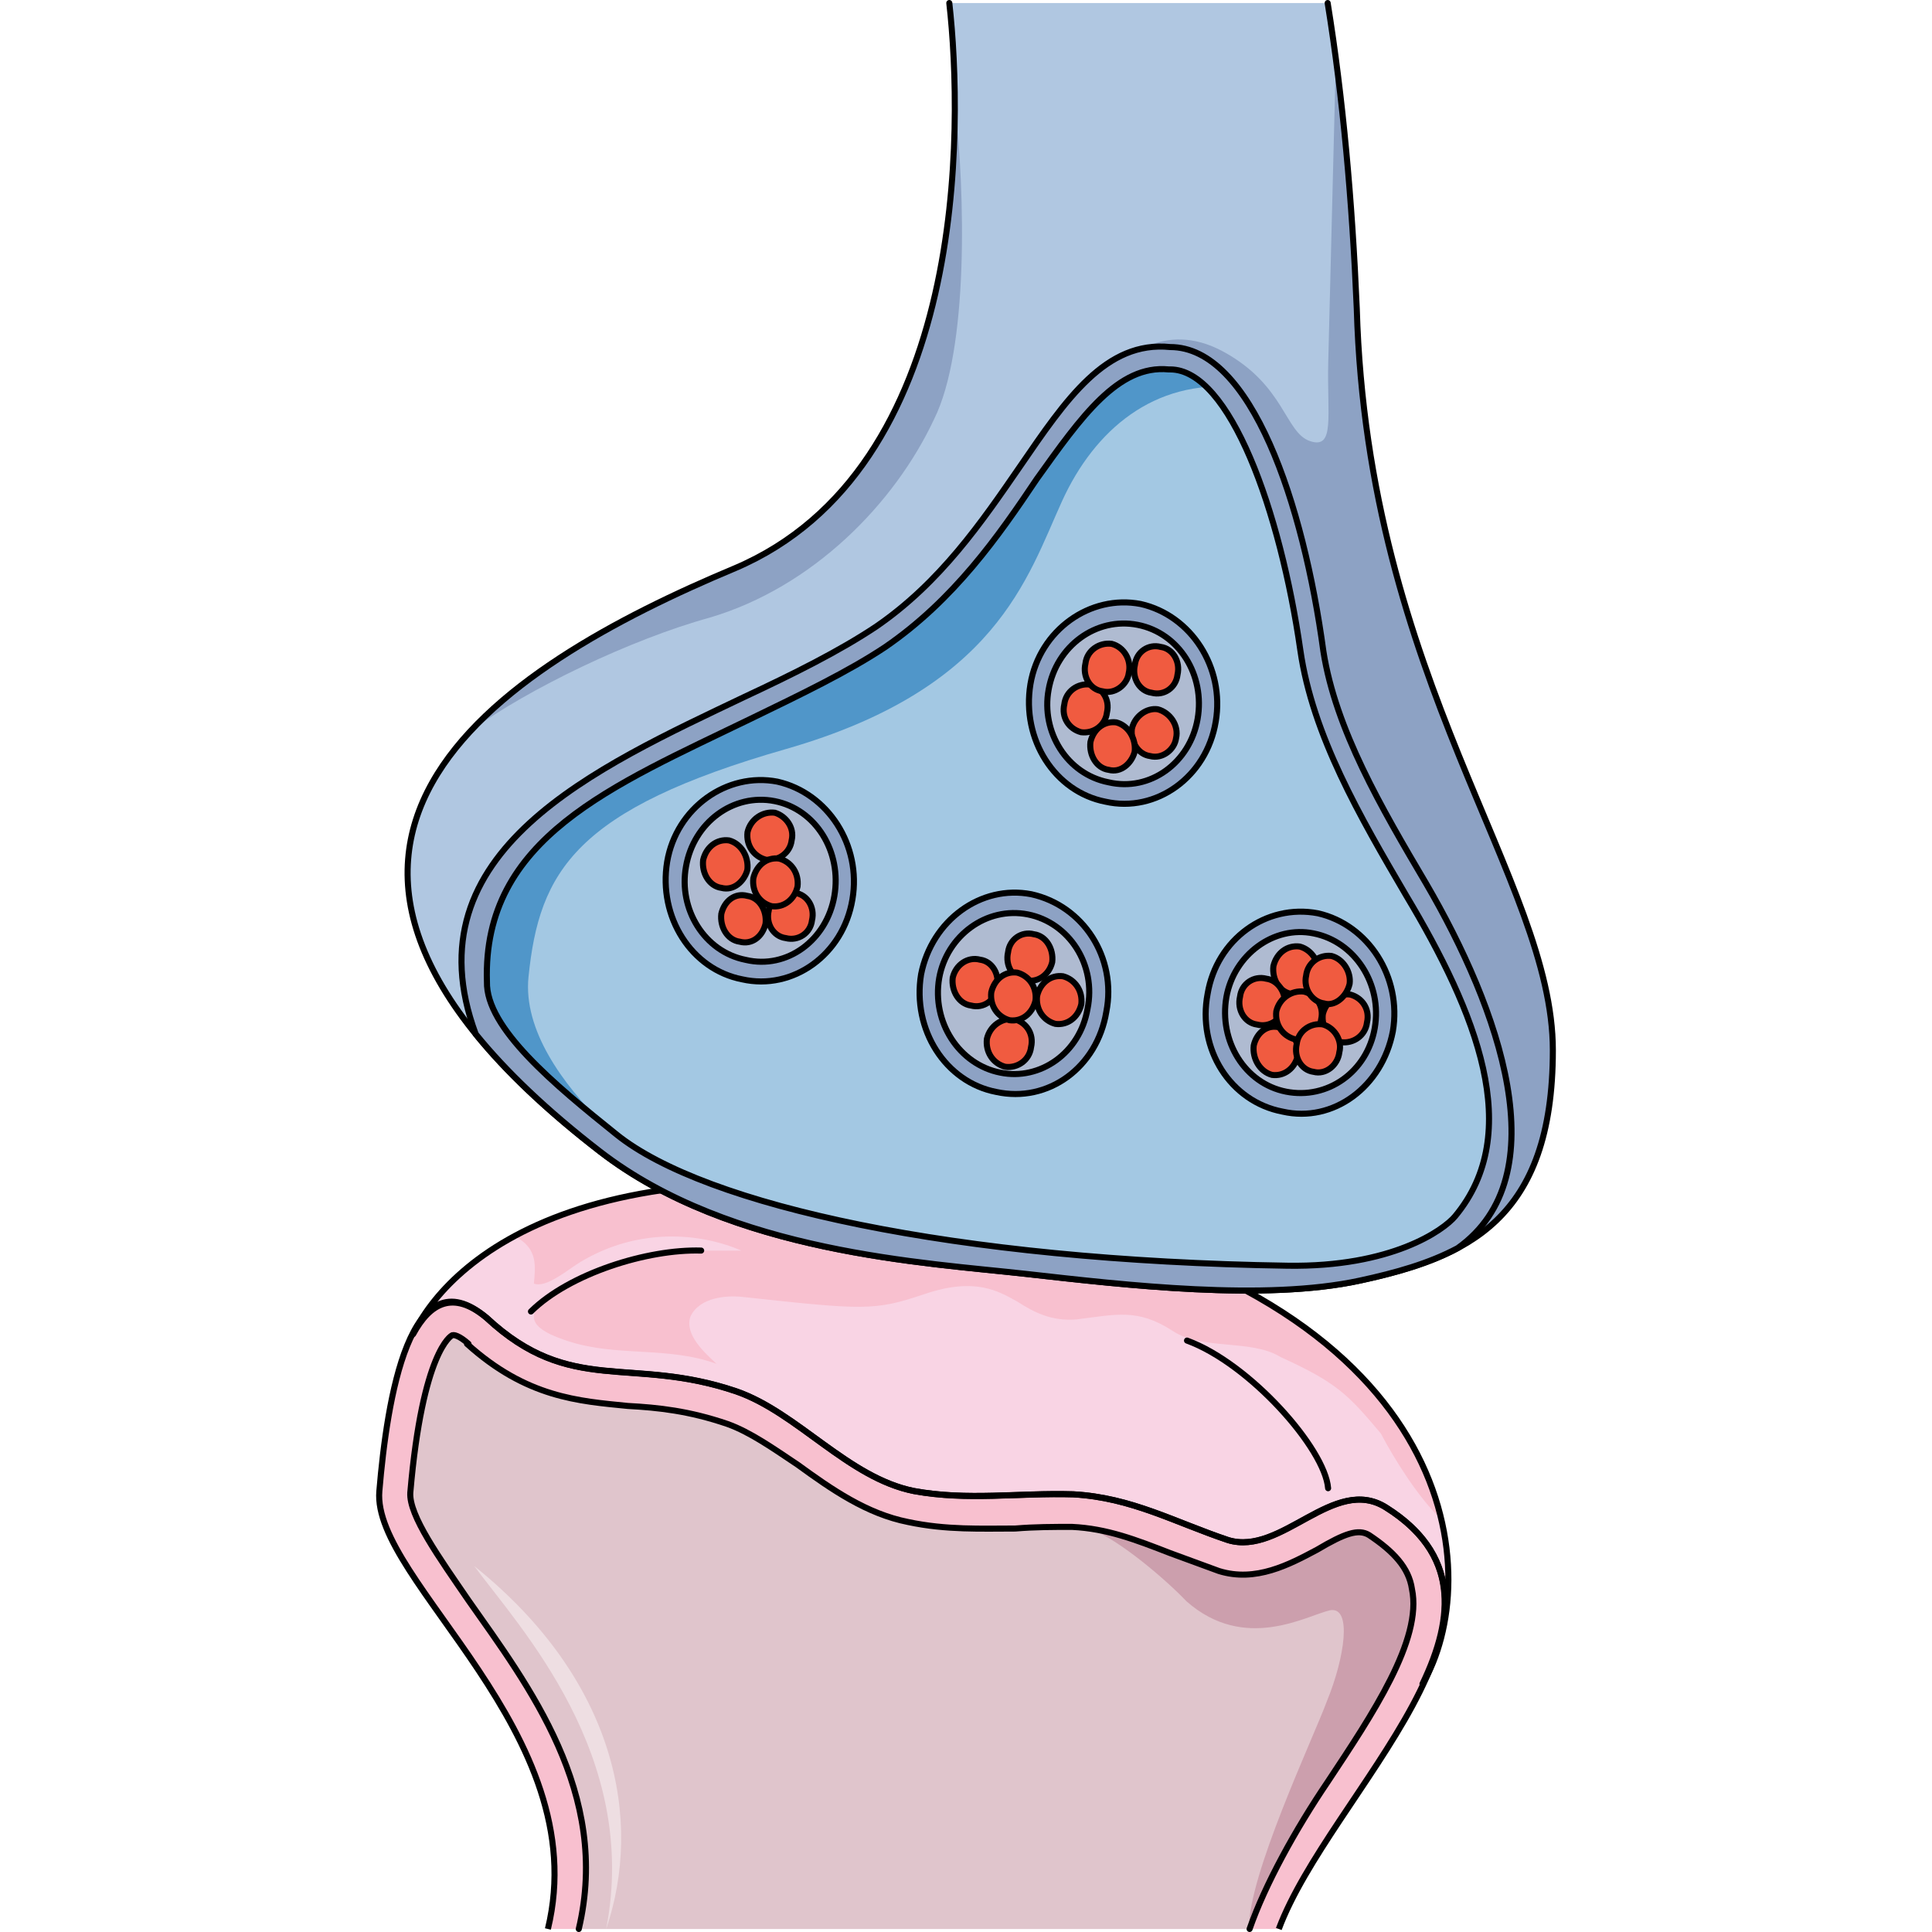 <?xml version="1.0" encoding="utf-8"?>
<!-- Created by: Science Figures, www.sciencefigures.org, Generator: Science Figures Editor -->
<svg version="1.1" id="Camada_1" xmlns="http://www.w3.org/2000/svg" xmlns:xlink="http://www.w3.org/1999/xlink" 
	 width="800px" height="800px" viewBox="0 0 194.648 318.76" enable-background="new 0 0 194.648 318.76"
	 xml:space="preserve">
<g>
	<g>
		<path fill-rule="evenodd" clip-rule="evenodd" fill="#F8C0CF" d="M148.933,318.26c8.343-22.373,44.495-52.564,17.697-69.547
			c-8.596-5.393-17.191,8.086-26.04,5.391c-8.849-2.965-15.927-7.008-25.534-7.547c-9.101-0.27-17.443,1.078-26.292-0.539
			c-10.871-2.158-19.214-12.939-29.326-16.443c-17.444-5.932-27.305,0.809-41.209-12.131C5.588,206.66,1.796,230.922,0.532,246.018
			c-1.264,14.826,35.646,39.895,27.811,72.242"/>
		<path fill-rule="evenodd" clip-rule="evenodd" fill="#E0C5CC" d="M33.437,318.26c5.306-22.383-8.339-40.18-18.194-54.203
			c-4.801-7.012-9.854-14.023-9.602-17.799c2.022-23.461,6.822-25.889,6.822-25.889c0.253-0.27,1.264,0,2.779,1.35
			c-0.252,0-0.252,0-0.252,0c9.854,8.898,18.446,9.438,26.532,10.246c5.054,0.271,10.107,0.811,16.425,2.967
			c3.79,1.35,7.58,4.045,11.623,6.742c5.56,4.045,11.371,8.09,18.193,9.439c6.318,1.348,12.13,1.078,17.688,1.078
			c3.285-0.27,6.317-0.27,9.35-0.27c5.812,0.27,10.613,2.156,16.173,4.314c8.086,2.967,8.086,2.967,8.086,2.967
			c6.064,1.887,11.623-1.08,16.172-3.506c4.548-2.697,6.822-3.506,8.591-2.428c4.044,2.697,6.57,5.393,7.076,8.898
			c1.769,8.361-6.57,20.766-13.898,31.822c-5.307,7.82-10.36,16.988-12.887,24.27"/>
		<path fill-rule="evenodd" clip-rule="evenodd" fill="#EEDEE2" d="M16.188,258.381c7.593,10.25,27.334,31.287,21.766,59.879
			C44.028,300.459,39.725,277.262,16.188,258.381L16.188,258.381z"/>
		<path fill-rule="evenodd" clip-rule="evenodd" fill="#F9D4E4" d="M107.19,200.16c-71.263-15.1-95.27,7.82-101.082,19.955
			c2.78-5.123,6.57-7.281,12.13-2.697c13.899,12.943,23.755,6.203,41.19,12.135c10.109,3.506,18.447,14.291,29.315,16.449
			c8.845,1.617,17.184,0.27,26.281,0.539c9.603,0.539,16.678,4.584,25.523,7.551c8.845,2.695,17.436-10.787,26.028-5.395
			c12.13,7.551,11.372,18.066,6.065,29.123l0,0C182.749,260.832,179.968,215.801,107.19,200.16L107.19,200.16z"/>
		<path fill-rule="evenodd" clip-rule="evenodd" fill="#CC9FAD" d="M170.9,262.168c-0.506-3.506-3.032-6.201-7.076-8.898
			c-1.769-1.078-4.043-0.269-8.591,2.428c-4.549,2.426-10.107,5.393-16.172,3.506c0,0,0,0-8.086-2.967
			c-4.583-1.779-8.658-3.358-13.202-4.015c4.84,1.787,12.599,8.471,15.935,11.982c9.645,8.484,19.81,2.339,23.721,1.463
			c3.649-0.586,2.346,7.897-0.522,14.917c-2.37,6.386-13.075,28.952-12.892,37.675h0.1c2.526-7.281,7.58-16.449,12.887-24.27
			C164.33,282.934,172.669,270.529,170.9,262.168z"/>
		<path fill-rule="evenodd" clip-rule="evenodd" fill="#F8C0CF" d="M107.19,200.16c-43.587-9.235-69.492-4.247-84.372,3.796
			c3.974,1.96,3.442,5.108,3.21,7.819c2.022,0.807,5.623-2.314,7.582-3.502c9.645-5.848,19.929-4.85,26.668-1.937
			c-1.674-0.006-3.725,0.02-6.649-0.004c0,0-9.675,0.24-15.288,2.685c-3.397,1.48-6.953,2.527-10.287,5.233
			c-4.583,3.72-0.506,5.654,3.547,7c8.104,2.693,16.463,0.809,24.566,3.769c-2.025-1.885-5.318-4.846-4.305-7.807
			c1.52-3.231,6.037-3.509,8.611-3.231c20.079,2.174,21.721,2.325,30.032-0.48c8.311-2.805,12.11-0.518,15.309,1.262
			c0.001,0,0.001,0,0.002,0.001c2.759,1.772,5.59,3.235,9.681,2.934c6.571-0.809,10.109-1.885,15.922,1.885
			c4.803,3.232,12.949,1.326,17.75,4.287c9.437,4.308,11.157,6.197,16.594,12.63c2.18,4.174,6.237,10.66,9.983,14.184
			C171.313,231.783,153.308,210.071,107.19,200.16z"/>
		<path fill="none" stroke="#000000" stroke-miterlimit="8" d="M148.933,318.26c8.343-22.373,44.495-52.564,17.697-69.547
			c-8.596-5.393-17.191,8.086-26.04,5.391c-8.849-2.965-15.927-7.008-25.534-7.547c-9.101-0.27-17.443,1.078-26.292-0.539
			c-10.871-2.158-19.214-12.939-29.326-16.443c-17.444-5.932-27.305,0.809-41.209-12.131C5.588,206.66,1.796,230.922,0.532,246.018
			c-1.264,14.826,35.646,39.895,27.811,72.242"/>
		<path fill="none" stroke="#000000" stroke-linecap="round" stroke-linejoin="round" stroke-miterlimit="10" d="M33.437,318.26
			c5.306-22.383-8.339-40.18-18.194-54.203c-4.801-7.012-9.854-14.023-9.602-17.799c2.022-23.461,6.822-25.889,6.822-25.889
			c0.253-0.27,1.264,0,2.779,1.35c-0.252,0-0.252,0-0.252,0c9.854,8.898,18.446,9.438,26.532,10.246
			c5.054,0.271,10.107,0.811,16.425,2.967c3.79,1.35,7.58,4.045,11.623,6.742c5.56,4.045,11.371,8.09,18.193,9.439
			c6.318,1.348,12.13,1.078,17.688,1.078c3.285-0.27,6.317-0.27,9.35-0.27c5.812,0.27,10.613,2.156,16.173,4.314
			c8.086,2.967,8.086,2.967,8.086,2.967c6.064,1.887,11.623-1.08,16.172-3.506c4.548-2.697,6.822-3.506,8.591-2.428
			c4.044,2.697,6.57,5.393,7.076,8.898c1.769,8.361-6.57,20.766-13.898,31.822c-5.307,7.82-10.36,16.988-12.887,24.27"/>
		<path fill="none" stroke="#000000" stroke-linecap="round" stroke-linejoin="round" stroke-miterlimit="8" d="M107.19,200.16
			c-71.263-15.1-95.27,7.82-101.082,19.955c2.78-5.123,6.57-7.281,12.13-2.697c13.899,12.943,23.755,6.203,41.19,12.135
			c10.109,3.506,18.447,14.291,29.315,16.449c8.845,1.617,17.184,0.27,26.281,0.539c9.603,0.539,16.678,4.584,25.523,7.551
			c8.845,2.695,17.436-10.787,26.028-5.395c12.13,7.551,11.372,18.066,6.065,29.123l0,0
			C182.749,260.832,179.968,215.801,107.19,200.16L107.19,200.16z"/>
		<path fill="none" stroke="#000000" stroke-linecap="round" stroke-linejoin="round" stroke-miterlimit="8" d="M25.548,216.381
			c6.324-6.246,19.226-10.32,28.08-10.049"/>
		<path fill="none" stroke="#000000" stroke-linecap="round" stroke-linejoin="round" stroke-miterlimit="8" d="M133.789,221.18
			c10.374,3.789,22.773,17.865,23.279,24.361"/>
	</g>
	<g>
		<path fill="#B0C7E1" d="M94.569,0.5c2.274,20.217,3.285,76.82-35.384,93.262c-38.669,16.174-87.107,46.14-22.241,96.227
			c21.706,16.76,53.699,18.323,70.3,20.193s39.35,4.5,55.059,1.102c17.627-3.813,31.845-9.973,31.845-38.006
			s-30.581-60.916-32.351-122.373c-0.758-17.789-2.274-34.77-4.802-50.404"/>
		<path fill-rule="evenodd" clip-rule="evenodd" fill="#8DA2C4" d="M158.345,9.776c-0.427,17.054-1.098,43.843-1.252,49.863
			c-0.231,8.993,1.153,14.527-2.998,13.143c-4.15-1.384-4.15-9.223-14.296-14.757c-10.146-5.534-16.833,2.075-16.833,2.075
			l2.998,13.604l40.122,135.123l6.901-0.489c12.348-4.484,21.161-12.994,21.161-35.062c0-28.033-30.581-60.916-32.351-122.373
			C161.187,36.572,160.073,22.778,158.345,9.776z"/>
		<path fill="#A3C8E3" d="M162.303,211.283c5.899-1.276,11.413-2.82,16.143-5.354c16.725-11.917,6.855-39.503-5.23-60.195
			c-7.329-12.408-14.91-25.355-16.932-38.303c-3.286-24.277-11.878-50.172-25.272-50.172c-10.613-1.08-17.185,8.631-24.766,19.691
			c-6.318,9.17-13.142,19.15-23.756,26.434c-6.064,4.047-13.646,7.822-21.733,11.6c-24.261,11.598-55.523,25.412-44.329,55.621
			c0.095,0.257-0.054-0.294,0,0c4.944,6.098,11.669,12.552,20.515,19.383c21.706,16.76,53.699,18.323,70.3,20.193
			C123.844,212.052,146.594,214.681,162.303,211.283z"/>
		<path fill-rule="evenodd" clip-rule="evenodd" fill="#5096C9" d="M131.012,57.26c-10.613-1.08-17.185,8.631-24.766,19.691
			c-6.318,9.17-13.142,19.15-23.756,26.434c-6.064,4.047-13.646,7.822-21.733,11.6c-24.261,11.598-55.523,25.412-44.329,55.621
			c0.037,0.099,0.037,0.078,0.027,0.032c4.941,6.089,11.657,12.532,20.489,19.351c4.108,3.172,8.586,5.798,13.258,7.987l0.82-1.394
			c0,0-27.65-17.917-25.88-35.392c1.77-17.475,7.742-27.65,42.47-37.604c34.728-9.954,39.816-28.313,45.567-40.922
			c5.369-11.771,15.173-20.067,28.87-18.779C138.839,59.743,135.156,57.26,131.012,57.26z"/>
		<path fill-rule="evenodd" clip-rule="evenodd" fill="#8DA2C4" d="M59.185,93.762c-15.644,6.543-32.884,15.345-43.577,26.822
			c9.303-6.864,26.536-15.139,39.428-18.681c16.989-5.019,30.481-18.786,37.015-32.724c5.719-11.497,5.151-37.058,3.425-52.513
			C95.619,42.039,90.006,80.657,59.185,93.762z"/>
		<path fill="none" stroke="#000000" stroke-linecap="round" stroke-linejoin="round" stroke-miterlimit="8" d="M94.569,0.5
			c2.274,20.217,3.285,76.82-35.384,93.262c-38.669,16.174-87.107,46.14-22.241,96.227c21.706,16.76,53.699,18.323,70.3,20.193
			s39.35,4.5,55.059,1.102c17.627-3.813,31.845-9.973,31.845-38.006s-30.581-60.916-32.351-122.373
			c-0.758-17.789-2.274-34.77-4.802-50.404"/>
		<path fill="#8DA2C4" stroke="#000000" stroke-linecap="round" stroke-linejoin="round" stroke-miterlimit="8" d="M162.303,211.283
			c5.899-1.276,11.413-2.82,16.143-5.354c16.725-11.917,6.855-39.503-5.23-60.195c-7.329-12.408-14.91-25.355-16.932-38.303
			c-3.286-24.277-11.878-50.172-25.272-50.172c-10.613-1.08-17.185,8.631-24.766,19.691c-6.318,9.17-13.142,19.15-23.756,26.434
			c-6.064,4.047-13.646,7.822-21.733,11.6c-24.261,11.598-55.523,25.412-44.329,55.621c0.095,0.257-0.054-0.294,0,0
			c4.944,6.098,11.669,12.552,20.515,19.383c21.706,16.76,53.699,18.323,70.3,20.193
			C123.844,212.052,146.594,214.681,162.303,211.283z M39.68,187.187c-10.254-8.233-21.58-17.583-21.396-25.223
			c-0.758-23.713,20.72-32.303,43.468-43.35c8.341-4.043,16.176-7.815,22.242-11.857c11.373-7.814,18.703-18.322,25.022-27.754
			c7.329-10.238,13.396-18.861,21.736-18.053c0.253,0,0.253,0,0.253,0c9.857,0,18.198,23.441,21.483,46.346
			c2.022,14.012,9.857,27.484,17.44,40.42c11.626,19.4,19.581,39.139,8.094,52.957c-1.919,2.309-10.487,8.417-27.635,8.157
			C95.451,207.997,54.253,198.887,39.68,187.187z"/>
	</g>
	<g>
		<path fill-rule="evenodd" clip-rule="evenodd" fill="#8DA2C4" stroke="#000000" stroke-miterlimit="8" d="M48.019,142.174
			c1.516-8.896,9.854-14.826,18.189-13.209c8.337,1.887,13.896,10.512,12.379,19.408c-1.516,9.164-9.852,15.094-18.189,13.207
			C52.062,159.963,46.503,151.338,48.019,142.174L48.019,142.174z"/>
		<path fill-rule="evenodd" clip-rule="evenodd" fill="#AFBBD1" d="M51.125,142.977c1.262-7.289,7.822-12.148,14.636-10.799
			c6.812,1.35,11.103,8.369,9.841,15.66c-1.262,7.289-7.822,12.15-14.636,10.529C54.153,157.018,49.863,149.999,51.125,142.977
			L51.125,142.977z"/>
		<path fill="none" stroke="#000000" stroke-miterlimit="10" d="M51.125,142.977c1.262-7.289,7.822-12.148,14.636-10.799
			c6.812,1.35,11.103,8.369,9.841,15.66c-1.262,7.289-7.822,12.15-14.636,10.529C54.153,157.018,49.863,149.999,51.125,142.977
			L51.125,142.977z"/>
		<path fill-rule="evenodd" clip-rule="evenodd" fill="#F05B40" d="M61.275,137.299c0.502-2.137,2.513-3.471,4.522-3.205
			c1.759,0.535,3.267,2.404,2.764,4.541c-0.251,2.137-2.261,3.473-4.271,3.205C62.279,141.307,61.023,139.438,61.275,137.299
			L61.275,137.299z"/>
		<path fill="none" stroke="#000000" stroke-miterlimit="8" d="M61.275,137.299c0.502-2.137,2.513-3.471,4.522-3.205
			c1.759,0.535,3.267,2.404,2.764,4.541c-0.251,2.137-2.261,3.473-4.271,3.205C62.279,141.307,61.023,139.438,61.275,137.299
			L61.275,137.299z"/>
		<path fill-rule="evenodd" clip-rule="evenodd" fill="#F05B40" d="M56.954,150.778c0.504-2.16,2.266-3.51,4.278-2.971
			c2.013,0.271,3.271,2.432,3.019,4.59c-0.503,2.16-2.264,3.512-4.277,2.971C57.961,155.098,56.703,152.938,56.954,150.778
			L56.954,150.778z"/>
		<path fill="none" stroke="#000000" stroke-miterlimit="8" d="M56.954,150.778c0.504-2.16,2.266-3.51,4.278-2.971
			c2.013,0.271,3.271,2.432,3.019,4.59c-0.503,2.16-2.264,3.512-4.277,2.971C57.961,155.098,56.703,152.938,56.954,150.778
			L56.954,150.778z"/>
		<path fill-rule="evenodd" clip-rule="evenodd" fill="#F05B40" d="M53.954,141.897c0.504-2.158,2.266-3.51,4.278-3.238
			c2.013,0.539,3.271,2.699,3.019,4.859c-0.503,1.891-2.264,3.51-4.277,2.971C54.961,146.217,53.703,144.057,53.954,141.897
			L53.954,141.897z"/>
		<path fill="none" stroke="#000000" stroke-miterlimit="8" d="M53.954,141.897c0.504-2.158,2.266-3.51,4.278-3.238
			c2.013,0.539,3.271,2.699,3.019,4.859c-0.503,1.891-2.264,3.51-4.277,2.971C54.961,146.217,53.703,144.057,53.954,141.897
			L53.954,141.897z"/>
		<path fill-rule="evenodd" clip-rule="evenodd" fill="#F05B40" d="M64.773,150.249c0.256-2.129,2.296-3.461,4.336-2.928
			c2.039,0.266,3.314,2.396,2.805,4.525c-0.255,2.131-2.295,3.461-4.335,2.93C65.538,154.508,64.263,152.379,64.773,150.249
			L64.773,150.249z"/>
		<path fill="none" stroke="#000000" stroke-miterlimit="8" d="M64.773,150.249c0.256-2.129,2.296-3.461,4.336-2.928
			c2.039,0.266,3.314,2.396,2.805,4.525c-0.255,2.131-2.295,3.461-4.335,2.93C65.538,154.508,64.263,152.379,64.773,150.249
			L64.773,150.249z"/>
		<path fill-rule="evenodd" clip-rule="evenodd" fill="#F05B40" d="M62.235,144.911c0.502-2.168,2.264-3.523,4.277-3.252
			c2.012,0.543,3.271,2.439,3.019,4.607c-0.503,2.166-2.265,3.521-4.277,3.25C63.241,148.975,61.983,147.079,62.235,144.911
			L62.235,144.911z"/>
		<path fill="none" stroke="#000000" stroke-miterlimit="8" d="M62.235,144.911c0.502-2.168,2.264-3.523,4.277-3.252
			c2.012,0.543,3.271,2.439,3.019,4.607c-0.503,2.166-2.265,3.521-4.277,3.25C63.241,148.975,61.983,147.079,62.235,144.911
			L62.235,144.911z"/>
	</g>
	<g>
		<path fill-rule="evenodd" clip-rule="evenodd" fill="#8DA2C4" stroke="#000000" stroke-miterlimit="8" d="M107.958,112.863
			c1.517-8.896,9.853-14.826,18.189-13.209c8.337,1.887,13.896,10.512,12.379,19.408c-1.516,9.164-9.853,15.094-18.19,13.207
			C112,130.652,106.442,122.027,107.958,112.863L107.958,112.863z"/>
		<path fill-rule="evenodd" clip-rule="evenodd" fill="#AFBBD1" d="M110.95,113.806c1.267-7.23,7.856-12.049,14.7-10.711
			c6.844,1.34,11.152,8.301,9.885,15.531c-1.268,7.23-7.857,12.051-14.7,10.443C113.991,127.73,109.682,120.769,110.95,113.806
			L110.95,113.806z"/>
		<path fill="none" stroke="#000000" stroke-miterlimit="10" d="M110.95,113.806c1.267-7.23,7.856-12.049,14.7-10.711
			c6.844,1.34,11.152,8.301,9.885,15.531c-1.268,7.23-7.857,12.051-14.7,10.443C113.991,127.73,109.682,120.769,110.95,113.806
			L110.95,113.806z"/>
		<path fill-rule="evenodd" clip-rule="evenodd" fill="#F05B40" d="M125.185,109.707c0.251-2.16,2.261-3.51,4.27-2.971
			c2.011,0.271,3.267,2.432,2.764,4.59c-0.251,2.16-2.261,3.512-4.27,2.971C125.938,114.027,124.682,111.867,125.185,109.707
			L125.185,109.707z"/>
		<path fill="none" stroke="#000000" stroke-miterlimit="8" d="M125.185,109.707c0.251-2.16,2.261-3.51,4.27-2.971
			c2.011,0.271,3.267,2.432,2.764,4.59c-0.251,2.16-2.261,3.512-4.27,2.971C125.938,114.027,124.682,111.867,125.185,109.707
			L125.185,109.707z"/>
		<path fill-rule="evenodd" clip-rule="evenodd" fill="#F05B40" d="M124.693,120.218c0.503-2.131,2.513-3.461,4.271-3.195
			c2.01,0.533,3.518,2.662,3.016,4.793c-0.252,1.863-2.262,3.461-4.272,2.928C125.699,124.478,124.442,122.347,124.693,120.218
			L124.693,120.218z"/>
		<path fill="none" stroke="#000000" stroke-miterlimit="8" d="M124.693,120.218c0.503-2.131,2.513-3.461,4.271-3.195
			c2.01,0.533,3.518,2.662,3.016,4.793c-0.252,1.863-2.262,3.461-4.272,2.928C125.699,124.478,124.442,122.347,124.693,120.218
			L124.693,120.218z"/>
		<path fill-rule="evenodd" clip-rule="evenodd" fill="#F05B40" d="M113.545,116.199c0.251-2.168,2.262-3.521,4.271-3.252
			c2.01,0.543,3.266,2.439,2.764,4.607c-0.251,2.168-2.262,3.521-4.271,3.252C114.299,120.263,113.043,118.367,113.545,116.199
			L113.545,116.199z"/>
		<path fill="none" stroke="#000000" stroke-miterlimit="8" d="M113.545,116.199c0.251-2.168,2.262-3.521,4.271-3.252
			c2.01,0.543,3.266,2.439,2.764,4.607c-0.251,2.168-2.262,3.521-4.271,3.252C114.299,120.263,113.043,118.367,113.545,116.199
			L113.545,116.199z"/>
		<path fill-rule="evenodd" clip-rule="evenodd" fill="#F05B40" d="M117.854,122.427c0.503-2.16,2.265-3.51,4.277-3.24
			c2.013,0.539,3.271,2.699,3.02,4.859c-0.504,1.891-2.265,3.51-4.278,2.971C118.86,126.748,117.602,124.588,117.854,122.427
			L117.854,122.427z"/>
		<path fill="none" stroke="#000000" stroke-miterlimit="8" d="M117.854,122.427c0.503-2.16,2.265-3.51,4.277-3.24
			c2.013,0.539,3.271,2.699,3.02,4.859c-0.504,1.891-2.265,3.51-4.278,2.971C118.86,126.748,117.602,124.588,117.854,122.427
			L117.854,122.427z"/>
		<path fill-rule="evenodd" clip-rule="evenodd" fill="#F05B40" d="M117.032,109.466c0.255-2.16,2.295-3.51,4.335-3.24
			c2.04,0.541,3.315,2.701,2.806,4.861c-0.255,1.889-2.295,3.51-4.335,2.969C117.798,113.787,116.522,111.627,117.032,109.466
			L117.032,109.466z"/>
		<path fill="none" stroke="#000000" stroke-miterlimit="8" d="M117.032,109.466c0.255-2.16,2.295-3.51,4.335-3.24
			c2.04,0.541,3.315,2.701,2.806,4.861c-0.255,1.889-2.295,3.51-4.335,2.969C117.798,113.787,116.522,111.627,117.032,109.466
			L117.032,109.466z"/>
	</g>
	<g>
		<path fill-rule="evenodd" clip-rule="evenodd" fill="#8DA2C4" stroke="#000000" stroke-miterlimit="8" d="M89.917,160.746
			c1.768-8.895,9.849-14.824,18.183-13.207c8.586,1.887,14.142,10.512,12.374,19.408c-1.516,9.164-9.597,15.094-18.183,13.207
			C93.957,178.537,88.402,169.912,89.917,160.746L89.917,160.746z"/>
		<path fill-rule="evenodd" clip-rule="evenodd" fill="#AFBBD1" d="M92.902,161.365c1.262-6.998,7.819-11.844,14.629-10.498
			c6.811,1.346,11.35,8.344,9.837,15.611c-1.261,7.268-7.819,11.844-14.377,10.498C96.182,175.63,91.642,168.632,92.902,161.365
			L92.902,161.365z"/>
		<path fill="none" stroke="#000000" stroke-miterlimit="10" d="M92.902,161.365c1.262-6.998,7.819-11.844,14.629-10.498
			c6.811,1.346,11.35,8.344,9.837,15.611c-1.261,7.268-7.819,11.844-14.377,10.498C96.182,175.63,91.642,168.632,92.902,161.365
			L92.902,161.365z"/>
		<path fill-rule="evenodd" clip-rule="evenodd" fill="#F05B40" d="M104.264,157.111c0.252-2.16,2.262-3.51,4.271-2.969
			c2.01,0.27,3.267,2.43,3.015,4.59c-0.502,2.16-2.512,3.51-4.522,2.969C105.018,161.431,103.762,159.271,104.264,157.111
			L104.264,157.111z"/>
		<path fill="none" stroke="#000000" stroke-miterlimit="8" d="M104.264,157.111c0.252-2.16,2.262-3.51,4.271-2.969
			c2.01,0.27,3.267,2.43,3.015,4.59c-0.502,2.16-2.512,3.51-4.522,2.969C105.018,161.431,103.762,159.271,104.264,157.111
			L104.264,157.111z"/>
		<path fill-rule="evenodd" clip-rule="evenodd" fill="#F05B40" d="M109.053,164.324c0.504-2.168,2.265-3.523,4.277-3.252
			c2.014,0.543,3.271,2.439,3.02,4.607c-0.503,2.168-2.265,3.521-4.277,3.252C110.06,168.388,108.802,166.492,109.053,164.324
			L109.053,164.324z"/>
		<path fill="none" stroke="#000000" stroke-miterlimit="8" d="M109.053,164.324c0.504-2.168,2.265-3.523,4.277-3.252
			c2.014,0.543,3.271,2.439,3.02,4.607c-0.503,2.168-2.265,3.521-4.277,3.252C110.06,168.388,108.802,166.492,109.053,164.324
			L109.053,164.324z"/>
		<path fill-rule="evenodd" clip-rule="evenodd" fill="#F05B40" d="M95.133,161.312c0.502-2.16,2.513-3.512,4.522-2.971
			c2.01,0.27,3.267,2.43,2.764,4.59c-0.251,2.16-2.262,3.51-4.271,2.971C96.138,165.63,94.881,163.47,95.133,161.312L95.133,161.312
			z"/>
		<path fill="none" stroke="#000000" stroke-miterlimit="8" d="M95.133,161.312c0.502-2.16,2.513-3.512,4.522-2.971
			c2.01,0.27,3.267,2.43,2.764,4.59c-0.251,2.16-2.262,3.51-4.271,2.971C96.138,165.63,94.881,163.47,95.133,161.312L95.133,161.312
			z"/>
		<path fill-rule="evenodd" clip-rule="evenodd" fill="#F05B40" d="M100.773,171.404c0.503-2.168,2.513-3.523,4.522-3.252
			c2.01,0.543,3.267,2.439,2.764,4.607c-0.251,2.166-2.261,3.521-4.271,3.25C101.777,175.468,100.522,173.572,100.773,171.404
			L100.773,171.404z"/>
		<path fill="none" stroke="#000000" stroke-miterlimit="8" d="M100.773,171.404c0.503-2.168,2.513-3.523,4.522-3.252
			c2.01,0.543,3.267,2.439,2.764,4.607c-0.251,2.166-2.261,3.521-4.271,3.25C101.777,175.468,100.522,173.572,100.773,171.404
			L100.773,171.404z"/>
		<path fill-rule="evenodd" clip-rule="evenodd" fill="#F05B40" d="M101.493,163.724c0.503-2.168,2.265-3.523,4.277-3.252
			c2.013,0.541,3.271,2.439,3.02,4.605c-0.504,2.168-2.265,3.523-4.277,3.252C102.499,167.789,101.241,165.892,101.493,163.724
			L101.493,163.724z"/>
		<path fill="none" stroke="#000000" stroke-miterlimit="8" d="M101.493,163.724c0.503-2.168,2.265-3.523,4.277-3.252
			c2.013,0.541,3.271,2.439,3.02,4.605c-0.504,2.168-2.265,3.523-4.277,3.252C102.499,167.789,101.241,165.892,101.493,163.724
			L101.493,163.724z"/>
	</g>
	<g>
		<path fill-rule="evenodd" clip-rule="evenodd" fill="#8DA2C4" stroke="#000000" stroke-miterlimit="8" d="M137.194,163.933
			c1.515-8.924,9.596-14.875,18.183-13.252c8.333,1.893,13.89,10.547,12.374,19.473c-1.768,9.195-9.849,15.145-18.183,13.252
			C140.982,181.782,135.425,173.128,137.194,163.933L137.194,163.933z"/>
		<path fill-rule="evenodd" clip-rule="evenodd" fill="#AFBBD1" d="M140.287,164.501c1.262-6.998,7.822-11.844,14.383-10.498
			c6.814,1.348,11.355,8.346,10.094,15.611c-1.262,7.268-7.822,11.844-14.636,10.498
			C143.315,178.767,139.026,171.769,140.287,164.501L140.287,164.501z"/>
		<path fill="none" stroke="#000000" stroke-miterlimit="10" d="M140.287,164.501c1.262-6.998,7.822-11.844,14.383-10.498
			c6.814,1.348,11.355,8.346,10.094,15.611c-1.262,7.268-7.822,11.844-14.636,10.498
			C143.315,178.767,139.026,171.769,140.287,164.501L140.287,164.501z"/>
		<path fill-rule="evenodd" clip-rule="evenodd" fill="#F05B40" d="M148.041,159.407c0.511-2.158,2.299-3.51,4.343-3.238
			c2.044,0.539,3.321,2.699,3.065,4.59c-0.511,2.16-2.299,3.779-4.343,3.24C149.063,163.728,147.785,161.568,148.041,159.407
			L148.041,159.407z"/>
		<path fill="none" stroke="#000000" stroke-miterlimit="8" d="M148.041,159.407c0.511-2.158,2.299-3.51,4.343-3.238
			c2.044,0.539,3.321,2.699,3.065,4.59c-0.511,2.16-2.299,3.779-4.343,3.24C149.063,163.728,147.785,161.568,148.041,159.407
			L148.041,159.407z"/>
		<path fill-rule="evenodd" clip-rule="evenodd" fill="#F05B40" d="M156.197,167.341c0.503-2.168,2.513-3.523,4.522-3.252
			c2.01,0.543,3.267,2.439,2.764,4.607c-0.251,2.168-2.261,3.521-4.271,3.252C157.201,171.405,155.946,169.509,156.197,167.341
			L156.197,167.341z"/>
		<path fill="none" stroke="#000000" stroke-miterlimit="8" d="M156.197,167.341c0.503-2.168,2.513-3.523,4.522-3.252
			c2.01,0.543,3.267,2.439,2.764,4.607c-0.251,2.168-2.261,3.521-4.271,3.252C157.201,171.405,155.946,169.509,156.197,167.341
			L156.197,167.341z"/>
		<path fill-rule="evenodd" clip-rule="evenodd" fill="#F05B40" d="M142.535,164.448c0.255-2.16,2.295-3.51,4.335-2.971
			c2.04,0.272,3.315,2.43,3.06,4.59c-0.51,2.16-2.55,3.51-4.59,2.971C143.3,168.769,142.026,166.609,142.535,164.448
			L142.535,164.448z"/>
		<path fill="none" stroke="#000000" stroke-miterlimit="8" d="M142.535,164.448c0.255-2.16,2.295-3.51,4.335-2.971
			c2.04,0.272,3.315,2.43,3.06,4.59c-0.51,2.16-2.55,3.51-4.59,2.971C143.3,168.769,142.026,166.609,142.535,164.448
			L142.535,164.448z"/>
		<path fill-rule="evenodd" clip-rule="evenodd" fill="#F05B40" d="M144.797,172.487c0.503-2.158,2.265-3.51,4.277-2.969
			c2.013,0.27,3.271,2.43,3.02,4.59c-0.503,2.16-2.265,3.51-4.277,3.24C145.804,176.808,144.545,174.648,144.797,172.487
			L144.797,172.487z"/>
		<path fill="none" stroke="#000000" stroke-miterlimit="8" d="M144.797,172.487c0.503-2.158,2.265-3.51,4.277-2.969
			c2.013,0.27,3.271,2.43,3.02,4.59c-0.503,2.16-2.265,3.51-4.277,3.24C145.804,176.808,144.545,174.648,144.797,172.487
			L144.797,172.487z"/>
		<path fill-rule="evenodd" clip-rule="evenodd" fill="#F05B40" d="M148.521,166.86c0.51-2.168,2.55-3.521,4.59-3.252
			c2.04,0.543,3.314,2.439,2.805,4.607c-0.255,2.168-2.295,3.521-4.335,3.252C149.54,170.925,148.266,169.028,148.521,166.86
			L148.521,166.86z"/>
		<path fill="none" stroke="#000000" stroke-miterlimit="8" d="M148.521,166.86c0.51-2.168,2.55-3.521,4.59-3.252
			c2.04,0.543,3.314,2.439,2.805,4.607c-0.255,2.168-2.295,3.521-4.335,3.252C149.54,170.925,148.266,169.028,148.521,166.86
			L148.521,166.86z"/>
		<path fill-rule="evenodd" clip-rule="evenodd" fill="#F05B40" d="M153.441,160.968c0.247-2.16,2.227-3.51,4.207-3.24
			c1.981,0.541,3.218,2.701,2.97,4.59c-0.494,2.16-2.475,3.781-4.207,3.24C154.43,165.288,152.946,163.128,153.441,160.968
			L153.441,160.968z"/>
		<path fill="none" stroke="#000000" stroke-miterlimit="8" d="M153.441,160.968c0.247-2.16,2.227-3.51,4.207-3.24
			c1.981,0.541,3.218,2.701,2.97,4.59c-0.494,2.16-2.475,3.781-4.207,3.24C154.43,165.288,152.946,163.128,153.441,160.968
			L153.441,160.968z"/>
		<path fill-rule="evenodd" clip-rule="evenodd" fill="#F05B40" d="M151.888,172.249c0.251-2.16,2.261-3.512,4.271-3.24
			c2.01,0.539,3.266,2.699,2.764,4.59c-0.251,2.16-2.262,3.779-4.271,3.24C152.642,176.568,151.385,174.407,151.888,172.249
			L151.888,172.249z"/>
		<path fill="none" stroke="#000000" stroke-miterlimit="8" d="M151.888,172.249c0.251-2.16,2.261-3.512,4.271-3.24
			c2.01,0.539,3.266,2.699,2.764,4.59c-0.251,2.16-2.262,3.779-4.271,3.24C152.642,176.568,151.385,174.407,151.888,172.249
			L151.888,172.249z"/>
	</g>
</g>
</svg>